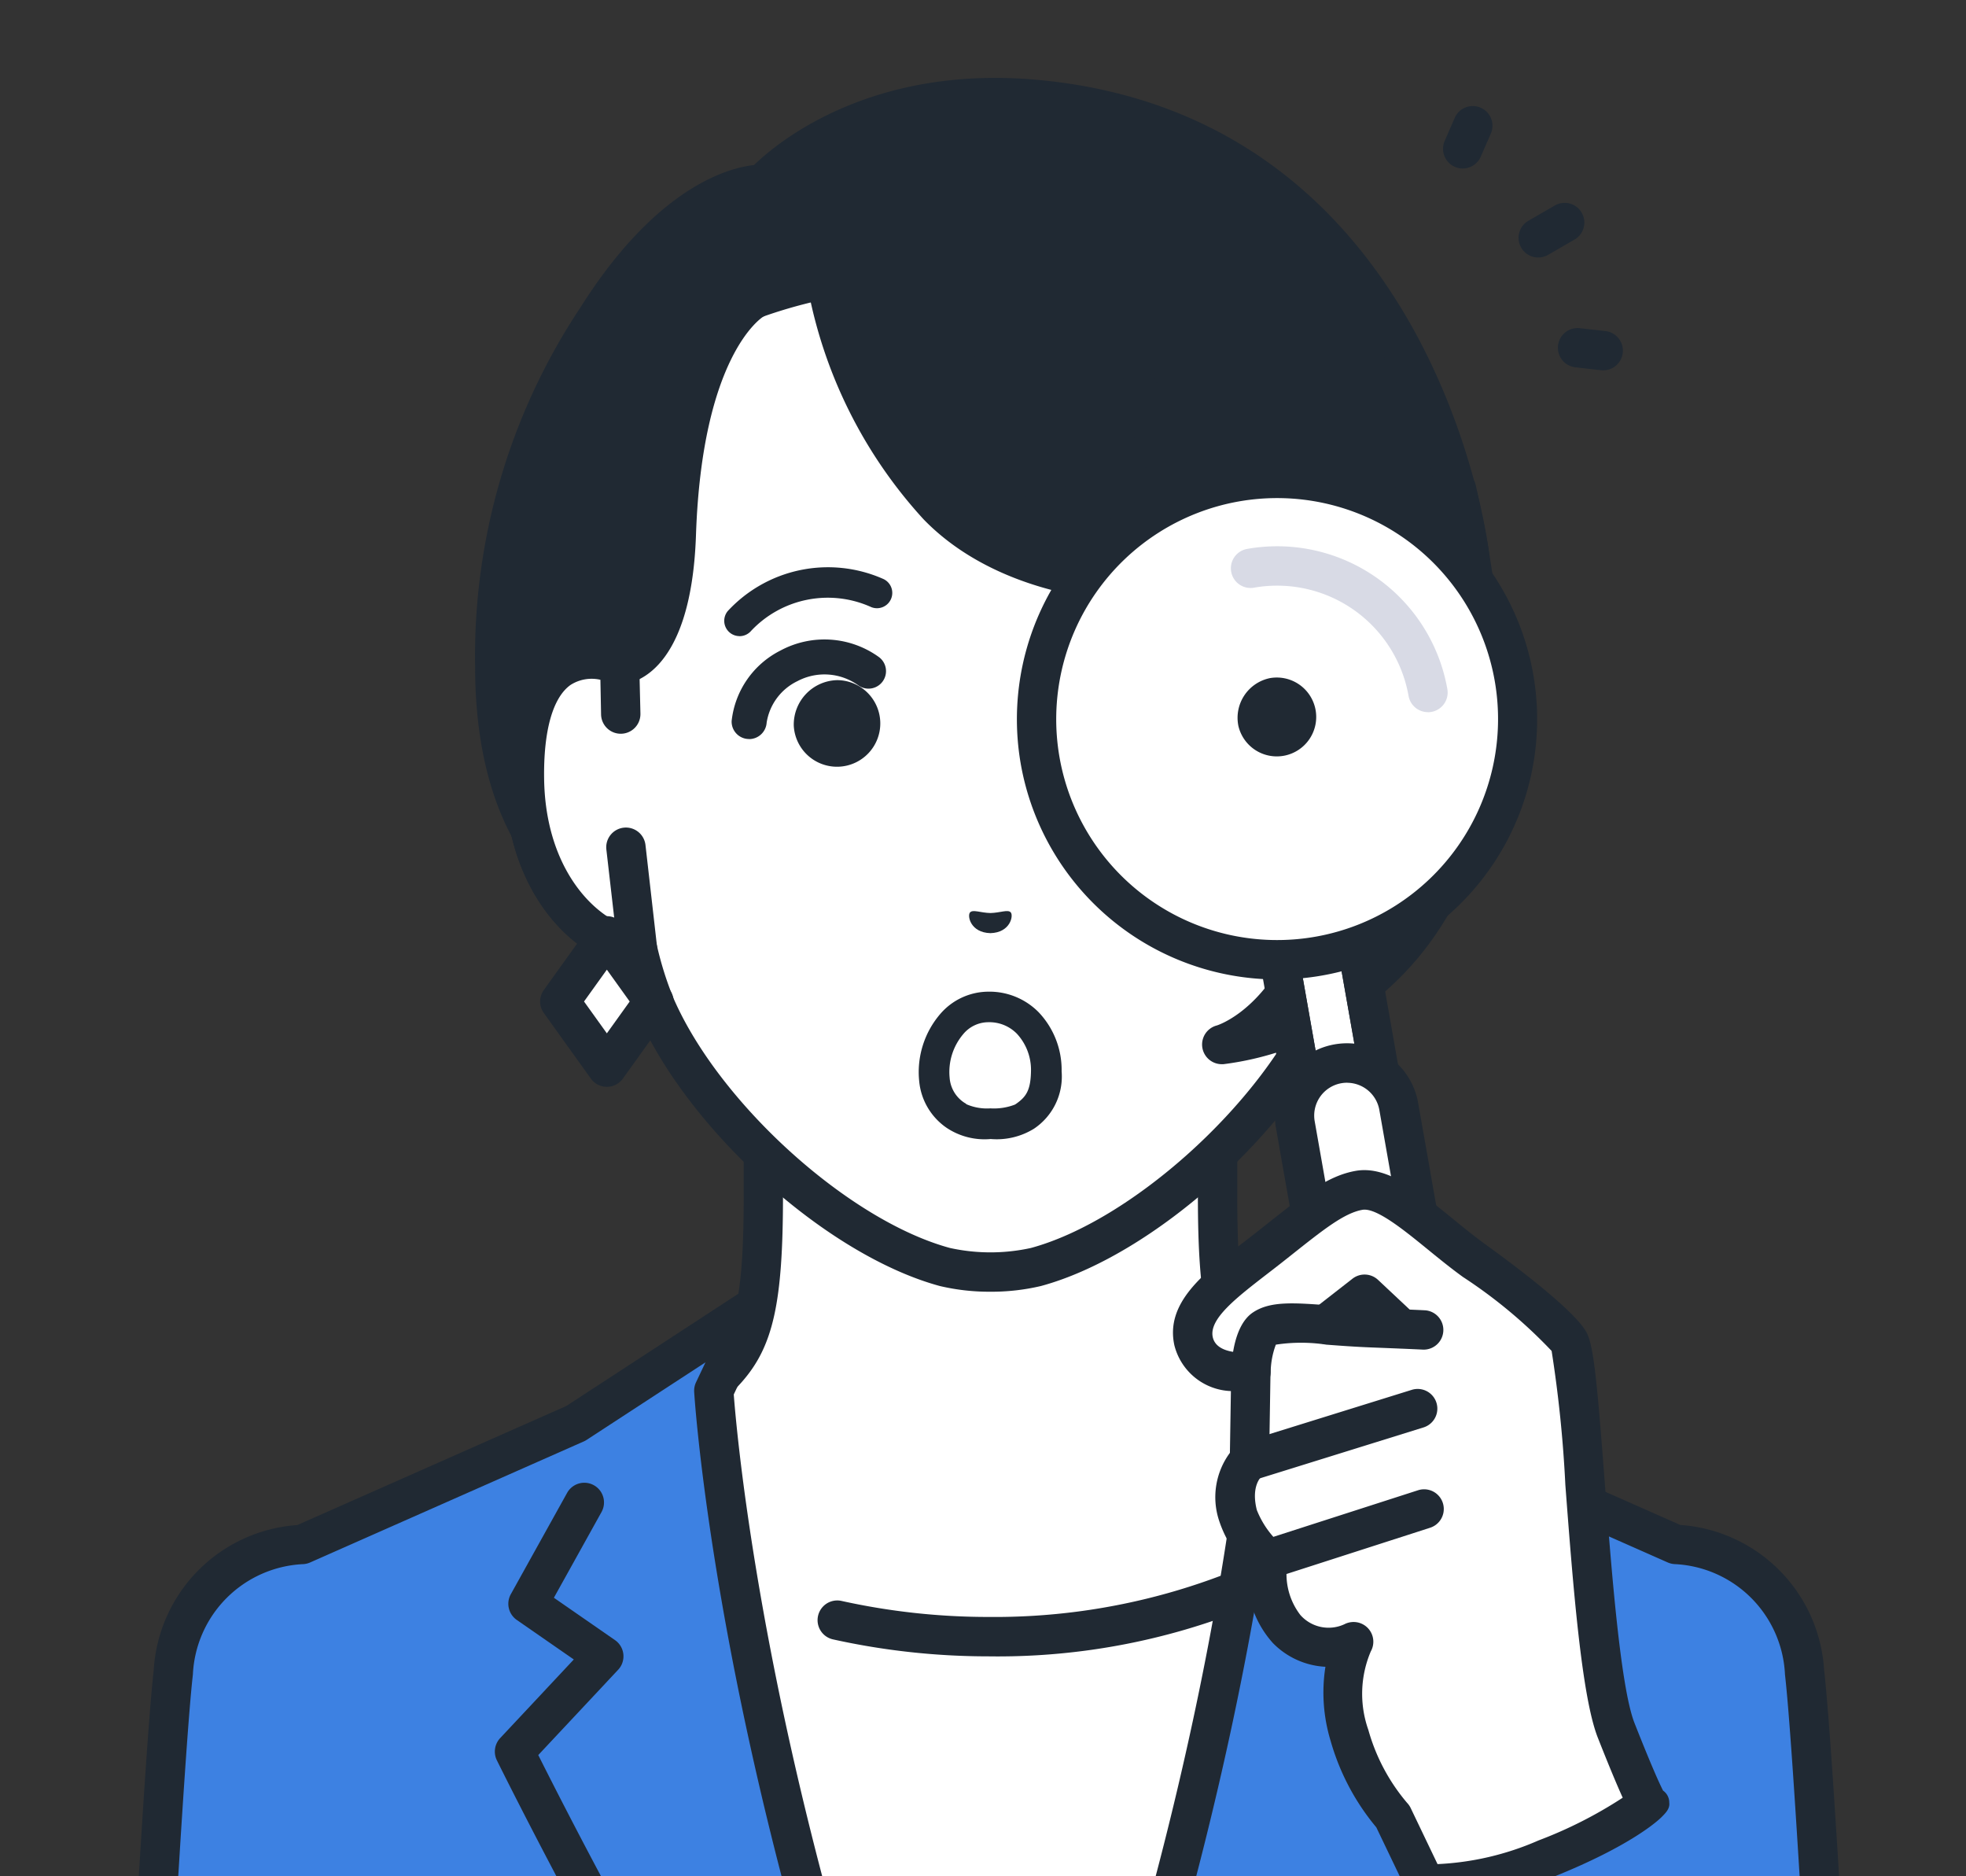<svg xmlns="http://www.w3.org/2000/svg" xmlns:xlink="http://www.w3.org/1999/xlink" width="109" height="104" viewBox="0 0 109 104"><rect x="0" y="0" width="109" height="104" fill="#333333" stroke="none"/><defs><clipPath id="a"><rect width="109" height="104" transform="translate(934 706)" fill="none" stroke="#707070" stroke-width="1"/></clipPath><clipPath id="b"><rect width="94.832" height="105.527" fill="none"/></clipPath></defs><g transform="translate(-934 -706)" clip-path="url(#a)"><g transform="translate(941.414 710.322)"><g clip-path="url(#b)"><path d="M94.248,125.734c-8.983-3.378-11.7-5.385-13.251-7.134s-2.029-3.982-2.029-9.65V91.325l-12.591,3.1-12.591-3.1V108.95c0,5.668-.474,7.9-2.029,9.65s-4.267,3.757-13.251,7.134,17.821,19.519,17.821,19.519h20.1s26.794-16.145,17.82-19.519" transform="translate(-18.881 -47.024)" fill="#fff"/><path d="M75.272,145.186a1.091,1.091,0,0,1-.564-2.026c8.122-4.9,19.426-13.261,19.126-16.532-.016-.172-.058-.629-1.127-1.031-8.824-3.318-11.852-5.37-13.683-7.431-1.765-1.987-2.3-4.411-2.3-10.375V91.559L65.482,94.327a1.1,1.1,0,0,1-.522,0L53.721,91.559v16.232c0,5.963-.538,8.387-2.3,10.375-1.831,2.061-4.859,4.114-13.683,7.431-1.069.4-1.11.859-1.126,1.031-.3,3.271,11,11.636,19.127,16.532a1.091,1.091,0,0,1-1.127,1.87c-3.462-2.086-20.706-12.788-20.174-18.6a3.393,3.393,0,0,1,2.532-2.876c8.9-3.346,11.421-5.264,12.82-6.838,1.343-1.512,1.753-3.6,1.753-8.925V90.166a1.092,1.092,0,0,1,1.352-1.06l12.33,3.036,12.33-3.036a1.092,1.092,0,0,1,1.352,1.06v17.625c0,5.327.41,7.413,1.753,8.925,1.4,1.574,3.919,3.491,12.819,6.838a3.4,3.4,0,0,1,2.532,2.876c.533,5.812-16.712,16.514-20.174,18.6a1.086,1.086,0,0,1-.562.157" transform="translate(-17.724 -45.865)" fill="#202933"/><path d="M68.352,172.184A36.259,36.259,0,0,1,48.566,166.6l-7.825,3.734,5.824,19.882H90.139l5.824-19.882L88.138,166.6a36.259,36.259,0,0,1-19.786,5.579" transform="translate(-20.978 -85.786)" fill="#fff"/><path d="M87.605,172.117a39.868,39.868,0,0,1-8.617-.943,1.092,1.092,0,0,1,.473-2.132,37.655,37.655,0,0,0,8.144.891,35.553,35.553,0,0,0,19.149-5.373,1.091,1.091,0,0,1,1.275,1.772,37.059,37.059,0,0,1-20.424,5.785" transform="translate(-40.231 -84.628)" fill="#202933"/><path d="M145.448,153.654h0l-15.173-6.711-9.813-6.4,2.16,4.591s-.726,12.653-6.189,31.667h37.259c-.446-7.641-.854-13.908-1.1-16.059a7.516,7.516,0,0,0-7.141-7.088" transform="translate(-59.952 -72.366)" fill="#3d81e2"/><path d="M115.276,176.735a1.092,1.092,0,0,1-1.049-1.393c4.929-17.155,5.986-29.227,6.129-31.157l-2.039-4.335a1.091,1.091,0,0,1,1.584-1.379l9.738,6.352,14.9,6.591a8.584,8.584,0,0,1,7.975,8.045c.224,1.938.6,7.361,1.109,16.121a1.091,1.091,0,1,1-2.179.128c-.509-8.719-.879-14.1-1.1-16a6.423,6.423,0,0,0-6.08-6.122,1.123,1.123,0,0,1-.419-.093l-15.172-6.711a1.107,1.107,0,0,1-.155-.084l-6.592-4.3.523,1.112a1.1,1.1,0,0,1,.1.527c-.007.128-.8,12.993-6.23,31.906a1.092,1.092,0,0,1-1.048.79" transform="translate(-58.794 -71.208)" fill="#202933"/><path d="M35.481,140.544l-9.813,6.4L10.5,153.655h0a7.516,7.516,0,0,0-7.141,7.088C3.1,162.894,2.7,169.16,2.25,176.8H39.509c-5.463-19.014-6.188-31.667-6.188-31.667Z" transform="translate(-1.159 -72.367)" fill="#3d81e2"/><path d="M38.35,176.735a1.092,1.092,0,0,1-1.048-.79c-5.434-18.912-6.222-31.778-6.229-31.906a1.1,1.1,0,0,1,.1-.527L31.7,142.4l-6.592,4.3a1.11,1.11,0,0,1-.155.084L9.778,153.494a1.1,1.1,0,0,1-.421.093A6.422,6.422,0,0,0,3.28,159.71c-.22,1.9-.589,7.278-1.1,16A1.091,1.091,0,1,1,0,175.579c.512-8.759.885-14.183,1.109-16.121a8.569,8.569,0,0,1,7.96-8.039l14.916-6.6,9.738-6.352a1.091,1.091,0,0,1,1.584,1.379l-2.039,4.335c.144,1.93,1.2,14,6.129,31.157a1.092,1.092,0,0,1-1.049,1.393" transform="translate(0 -71.208)" fill="#202933"/><path d="M46.688,184.855a1.091,1.091,0,0,1-.963-.576c-2.64-4.928-4.324-8.347-4.341-8.381a1.092,1.092,0,0,1,.183-1.227l4.083-4.36-3.16-2.19a1.092,1.092,0,0,1-.333-1.427l3.122-5.617a1.091,1.091,0,1,1,1.908,1.06l-2.641,4.753,3.387,2.347a1.092,1.092,0,0,1,.176,1.644l-4.429,4.728c.613,1.223,2.03,4.02,3.97,7.639a1.091,1.091,0,0,1-.961,1.607" transform="translate(-21.251 -82.649)" fill="#202933"/><path d="M71.378,2.365c-10.24-.976-15.253,4.689-15.253,4.689s-4.312-.324-9.2,7.438a33.653,33.653,0,0,0-5.653,19.3c0,9,4.139,11.682,4.139,11.682l47.464-4.2L95.3,27.551c-.717-5.764-5.648-23.444-23.921-25.186" transform="translate(-21.249 -1.16)" fill="#202933"/><path d="M44.241,45.405a1.074,1.074,0,0,1-.588-.175c-.19-.123-4.635-3.117-4.637-12.6a34.891,34.891,0,0,1,5.822-19.882c4.219-6.693,8.2-7.764,9.644-7.923,1.327-1.284,6.531-5.6,15.841-4.709C91.984,2.185,95.1,25.275,95.223,26.257a1.09,1.09,0,0,1-.008.325L92.785,40.3a1.091,1.091,0,0,1-2.149-.381l2.4-13.552c-.3-2.162-3.648-22.238-22.92-24.076C60.6,1.384,55.973,6.407,55.78,6.621a1.1,1.1,0,0,1-.9.362c-.033,0-3.808-.035-8.2,6.932A32.432,32.432,0,0,0,41.2,32.632c0,8.189,3.616,10.749,3.652,10.774a1.093,1.093,0,0,1-.61,2" transform="translate(-20.089 0)" fill="#202933"/><path d="M77.288,38.293s-5.95-.247-9.728-4.144a25.216,25.216,0,0,1-6.377-13.862s-.073,2.468-.652,2.6a26.936,26.936,0,0,0-2.691.8c-.271.1-.46-.985-.46-.985S53.6,24.12,53.064,35.745c-.334,7.2-3.124,7.23-3.138,7.23h0c-2.276-.862-5.391-.3-5.283,6.364.1,5.9,3.65,9.066,6.273,9.394a19.51,19.51,0,0,0,1.013,3.21c2.717,6.164,10.09,12.8,16.027,14.41a11.5,11.5,0,0,0,5.048,0c5.937-1.609,13.31-8.246,16.027-14.41a19.508,19.508,0,0,0,1.013-3.21c2.623-.327,6.177-3.49,6.273-9.393.108-6.664-3.007-7.226-5.282-6.365h0l-1.139,2.284-3.539-3.383a19.615,19.615,0,0,1-6.884-1.442,3.722,3.722,0,0,1-2.183-2.141" transform="translate(-22.985 -10.446)" fill="#fff"/><path d="M93.69,38.225h-.047c-.261-.011-6.431-.313-10.465-4.475A26.106,26.106,0,0,1,76.5,19.223a1.091,1.091,0,1,1,2.174-.19c.007.075.748,7.7,6.073,13.2,3.417,3.525,8.935,3.811,8.991,3.813a1.092,1.092,0,0,1-.046,2.182" transform="translate(-39.387 -9.287)" fill="#202933"/><path d="M69.32,79.136a11.973,11.973,0,0,1-2.8-.316c-6.236-1.691-13.9-8.57-16.747-15.025a19.316,19.316,0,0,1-.908-2.716c-3.195-.852-6.377-4.547-6.471-10.31-.057-3.524.749-5.9,2.394-7.054a4.483,4.483,0,0,1,4.053-.458c.608-.26,1.823-1.684,1.975-6.137.388-11.367,4.453-13.74,4.915-13.974a1.092,1.092,0,0,1,1.007,1.937c-.11.066-3.4,2.179-3.739,12.11-.275,8.052-3.825,8.284-4.229,8.284a1.091,1.091,0,0,1-.386-.07,2.574,2.574,0,0,0-2.34.093c-.989.7-1.51,2.553-1.466,5.232.086,5.3,3.161,8.059,5.317,8.329a1.091,1.091,0,0,1,.928.836,18.447,18.447,0,0,0,.954,3.028C54.34,68.75,61.5,75.2,67.082,76.711a10.463,10.463,0,0,0,4.486,0C77.144,75.2,84.3,68.75,86.873,62.914a18.538,18.538,0,0,0,.948-3.017,1.091,1.091,0,0,1,.928-.836c2.156-.269,5.23-3.03,5.316-8.328.044-2.68-.477-4.538-1.466-5.233a2.572,2.572,0,0,0-2.338-.094,1.091,1.091,0,1,1-.772-2.042,4.581,4.581,0,0,1,4.366.35c1.645,1.156,2.45,3.53,2.393,7.054-.094,5.763-3.276,9.458-6.471,10.31a19.31,19.31,0,0,1-.9,2.7C86.025,70.25,78.359,77.129,72.13,78.818a11.966,11.966,0,0,1-2.81.318" transform="translate(-21.826 -11.858)" fill="#202933"/><path d="M49.991,69.455l-.065-2.73c-2.276-.862-5.391-.3-5.284,6.364.1,5.9,3.65,9.066,6.273,9.393l-.642-5.644Z" transform="translate(-22.985 -34.196)" fill="#fff"/><path d="M49.757,82.414a1.136,1.136,0,0,1-.135-.008c-3.43-.428-7.129-4.239-7.23-10.459-.057-3.525.749-5.9,2.394-7.054a4.583,4.583,0,0,1,4.368-.349,1.092,1.092,0,0,1,.7.995l.065,2.729a1.091,1.091,0,1,1-2.182.052L47.7,66.394a2.171,2.171,0,0,0-1.654.285c-.989.7-1.509,2.553-1.466,5.233.068,4.209,2.023,6.817,3.905,7.846L48.03,75.8a1.091,1.091,0,0,1,2.169-.247l.642,5.645a1.092,1.092,0,0,1-1.084,1.215" transform="translate(-21.826 -33.036)" fill="#202933"/><path d="M106.243,46.093a1.085,1.085,0,0,1-.307-.044c-.261-.077-6.449-2.015-10.222-13.6a1.091,1.091,0,0,1,2.076-.676c3.38,10.379,8.718,12.17,8.772,12.187a1.093,1.093,0,0,1-.319,2.136" transform="translate(-49.256 -15.971)" fill="#202933"/><path d="M124.885,53.132a1.084,1.084,0,0,1-.62-.195c-.309-.214-7.616-5.4-11.612-18.06a1.091,1.091,0,0,1,2.082-.657c3.757,11.9,10.707,16.876,10.776,16.924a1.092,1.092,0,0,1-.626,1.987" transform="translate(-57.979 -17.228)" fill="#202933"/><path d="M139.226,66.726l-.066,2.73-.282,7.384-.642,5.644c2.623-.326,6.177-3.49,6.273-9.393.108-6.665-3.008-7.225-5.283-6.364" transform="translate(-71.178 -34.197)" fill="#fff"/><path d="M137.078,82.414a1.091,1.091,0,0,1-1.084-1.215l.642-5.645a1.091,1.091,0,0,1,2.169.247l-.45,3.956c1.882-1.029,3.836-3.637,3.9-7.846.043-2.68-.477-4.538-1.466-5.233a2.169,2.169,0,0,0-1.654-.285l-.047,1.927a1.091,1.091,0,1,1-2.182-.053l.066-2.73a1.092,1.092,0,0,1,.7-.994,4.583,4.583,0,0,1,4.367.348c1.645,1.156,2.451,3.53,2.394,7.054-.1,6.22-3.8,10.031-7.229,10.459a1.138,1.138,0,0,1-.135.008" transform="translate(-70.02 -33.036)" fill="#202933"/><path d="M129.883,54.869c3.84,20.446-5.515,22.886-5.515,22.886s19.716-1.467,13-30.795Z" transform="translate(-64.038 -24.18)" fill="#202933"/><path d="M123.208,77.687a1.091,1.091,0,0,1-.275-2.148c.071-.021,8.29-2.6,4.718-21.629a1.091,1.091,0,0,1,2.145-.4c2.079,11.068.382,17.131-1.775,20.413a14.49,14.49,0,0,0,4.957-4.259c3.831-5.221,4.561-13.167,2.169-23.617a1.092,1.092,0,0,1,2.128-.487c2.545,11.121,1.683,19.677-2.565,25.433a16.8,16.8,0,0,1-11.421,6.694l-.082,0" transform="translate(-62.879 -23.021)" fill="#202933"/><path d="M51.307,105.306,48.7,101.668l2.609-3.638,2.609,3.638Z" transform="translate(-25.075 -50.476)" fill="#fff"/><path d="M50.149,105.238a1.092,1.092,0,0,1-.887-.456l-2.609-3.638a1.091,1.091,0,0,1,0-1.272l2.609-3.638a1.091,1.091,0,0,1,1.774,0l2.608,3.638a1.09,1.09,0,0,1,0,1.272l-2.608,3.638a1.091,1.091,0,0,1-.887.456m-1.266-4.73,1.266,1.765,1.266-1.765-1.266-1.765Z" transform="translate(-23.917 -49.317)" fill="#202933"/><path d="M95.527,95.271c.156-.18.577.019,1.131.032.554-.013.975-.214,1.13-.033s-.025,1.119-1.13,1.148c-1.105-.028-1.292-.96-1.131-1.147" transform="translate(-49.161 -49.016)" fill="#202933"/><path d="M96.5,112.225a2.672,2.672,0,0,0,1.193-2.519,3.323,3.323,0,0,0-3.217-3.551c-2.011,0-3.185,2.211-2.987,4.016a2.658,2.658,0,0,0,1.188,2,2.829,2.829,0,0,0,1.917.454,3.039,3.039,0,0,0,1.906-.4" transform="translate(-47.096 -54.66)" fill="#fff"/><path d="M93.69,112.573a3.788,3.788,0,0,1-2.431-.625,3.528,3.528,0,0,1-1.517-2.586,4.945,4.945,0,0,1,1.181-3.737,3.537,3.537,0,0,1,2.651-1.221,3.827,3.827,0,0,1,2.792,1.141,4.637,4.637,0,0,1,1.273,3.272A3.483,3.483,0,0,1,96.106,112a3.932,3.932,0,0,1-2.416.57m-1.337-1.93a2.849,2.849,0,0,0,1.337.232,3.234,3.234,0,0,0,1.361-.209c.018-.021.007,0,.059-.038.562-.394.815-.753.831-1.837a2.95,2.95,0,0,0-.785-2.056,2.136,2.136,0,0,0-1.582-.635,1.814,1.814,0,0,0-1.386.656,3.246,3.246,0,0,0-.758,2.419,1.807,1.807,0,0,0,.811,1.384c.073.048.075.033.113.082" transform="translate(-46.194 -53.758)" fill="#202933"/><path d="M68.34,59.74a.848.848,0,0,1-.651-1.392,7.571,7.571,0,0,1,8.585-1.792.849.849,0,1,1-.63,1.577,5.836,5.836,0,0,0-6.657,1.31.851.851,0,0,1-.648.3" transform="translate(-34.752 -28.802)" fill="#202933"/><path d="M69.306,69.651h-.049a.964.964,0,0,1-.921-1,4.977,4.977,0,0,1,2.7-3.9,5.155,5.155,0,0,1,5.475.365.97.97,0,0,1-1.173,1.546,3.209,3.209,0,0,0-3.354-.219,3.079,3.079,0,0,0-1.707,2.3.977.977,0,0,1-.968.913" transform="translate(-35.186 -33.01)" fill="#202933"/><path d="M75.438,71.335a2.4,2.4,0,1,0,2.4-2.528,2.465,2.465,0,0,0-2.4,2.528" transform="translate(-38.843 -35.429)" fill="#202933"/><path d="M117.437,69.659a.971.971,0,0,1-.969-.935,3.082,3.082,0,0,0-1.706-2.282,3.211,3.211,0,0,0-3.355.219.97.97,0,0,1-1.172-1.546,5.155,5.155,0,0,1,5.475-.366,4.978,4.978,0,0,1,2.7,3.9.971.971,0,0,1-.934,1.005h-.036" transform="translate(-56.565 -33.01)" fill="#202933"/><path d="M115.3,71.335a2.4,2.4,0,1,1-2.4-2.528,2.465,2.465,0,0,1,2.4,2.528" transform="translate(-56.901 -35.429)" fill="#202933"/><path d="M159.365,17.3a1.084,1.084,0,0,0,.545-.146l1.465-.846a1.091,1.091,0,0,0-1.091-1.89l-1.465.846a1.092,1.092,0,0,0,.547,2.037" transform="translate(-81.495 -7.349)" fill="#202933"/><path d="M150.736,6.627a1.092,1.092,0,0,0,1-.655l.575-1.317a1.092,1.092,0,0,0-2-.873L149.736,5.1a1.093,1.093,0,0,0,1,1.529" transform="translate(-77.053 -1.61)" fill="#202933"/><path d="M165.292,30.921a1.092,1.092,0,0,0,.121-2.176l-1.428-.161a1.091,1.091,0,1,0-.244,2.169l1.428.161a1.189,1.189,0,0,0,.124.007" transform="translate(-83.811 -14.715)" fill="#202933"/><path d="M133.368,94.978a1.092,1.092,0,0,1-1.074-.9l-3.842-21.79a1.092,1.092,0,1,1,2.15-.379L134.444,93.7a1.092,1.092,0,0,1-.885,1.264,1.067,1.067,0,0,1-.191.017" transform="translate(-66.131 -36.56)" fill="#fff"/><path d="M130.434,69.21a3.274,3.274,0,1,0-6.449,1.137l3.842,21.79A3.274,3.274,0,0,0,134.277,91Zm.807,23.434a1.114,1.114,0,0,1-.191.017,1.092,1.092,0,0,1-1.074-.9l-3.842-21.791a1.091,1.091,0,0,1,.885-1.264,1.061,1.061,0,0,1,.19-.017,1.093,1.093,0,0,1,1.074.9l3.842,21.79a1.091,1.091,0,0,1-.885,1.265" transform="translate(-63.815 -34.243)" fill="#202933"/><path d="M103.387,61.409a13.34,13.34,0,1,0,10.821-15.454,13.34,13.34,0,0,0-10.821,15.454" transform="translate(-53.129 -23.557)" fill="#fff"/><path d="M115.358,72.368a14.455,14.455,0,0,1-14.205-11.927h0a14.422,14.422,0,1,1,14.205,11.927M103.3,60.062a12.249,12.249,0,1,0,9.936-14.19A12.259,12.259,0,0,0,103.3,60.062Z" transform="translate(-51.97 -22.399)" fill="#202933"/><path d="M139.29,136.486h0a2.911,2.911,0,0,0,2.361-3.372l-3.2-18.153a2.91,2.91,0,0,0-3.371-2.361h0a2.91,2.91,0,0,0-2.36,3.371l3.2,18.154a2.911,2.911,0,0,0,3.372,2.361" transform="translate(-68.314 -57.955)" fill="#fff"/><path d="M137.625,136.463a4.009,4.009,0,0,1-3.939-3.307L130.484,115a4,4,0,0,1,7.883-1.39l3.2,18.154a4,4,0,0,1-3.943,4.7m-3.2-23.975a1.852,1.852,0,0,0-.317.028,1.821,1.821,0,0,0-1.476,2.108l3.2,18.153a1.819,1.819,0,0,0,3.583-.632l-3.2-18.154a1.822,1.822,0,0,0-1.791-1.5" transform="translate(-67.155 -56.796)" fill="#202933"/><path d="M136.322,62.7a1.092,1.092,0,0,1-1.074-.9,7.4,7.4,0,0,0-8.57-6,1.091,1.091,0,0,1-.379-2.149,9.579,9.579,0,0,1,11.1,7.771,1.091,1.091,0,0,1-.885,1.264,1.068,1.068,0,0,1-.191.017" transform="translate(-64.568 -27.547)" fill="#d8dae5"/><path d="M126.214,71.191a2.186,2.186,0,1,0,1.75-2.648,2.246,2.246,0,0,0-1.75,2.648" transform="translate(-64.969 -35.277)" fill="#202933"/><path d="M133.907,165.47l-1.774-3.7a11.575,11.575,0,0,1-2.4-4.487,7.019,7.019,0,0,1,.237-5.2,3.18,3.18,0,0,1-3.722-.692c-1.442-1.411-1.027-3.865-1.027-3.865a6.14,6.14,0,0,1-1.68-2.465,2.762,2.762,0,0,1,.644-2.981l.079-4.945s-2.737.323-3.176-1.7c-.419-1.927,1.94-3.415,4.386-5.35,2.138-1.692,3.425-2.77,4.789-3.011,1.708-.3,3.982,2.165,6.4,3.911,2.342,1.691,4.756,3.635,5.24,4.472.772,1.334,1.135,17.809,2.613,21.554a26.746,26.746,0,0,0,1.742,4.036s-1.358,1.362-5.67,3.087-6.68,1.338-6.68,1.338" transform="translate(-62.322 -65.416)" fill="#fff"/><path d="M145.946,159.179c-.133-.257-.553-1.133-1.577-3.729-.784-1.988-1.287-8.57-1.654-13.377-.426-5.583-.612-7.6-1.03-8.324-.7-1.2-3.774-3.531-5.546-4.81-.619-.447-1.242-.954-1.845-1.445-1.872-1.524-3.641-2.964-5.386-2.657-1.548.273-2.87,1.321-4.87,2.908l-.407.322c-.31.246-.619.484-.922.717-2.245,1.731-4.365,3.366-3.853,5.72a3.36,3.36,0,0,0,3.134,2.539l-.055,3.423a4.136,4.136,0,0,0-.618,3.7,6.422,6.422,0,0,0,1.6,2.613,5.565,5.565,0,0,0,1.4,4.229,4.386,4.386,0,0,0,2.914,1.317,9.187,9.187,0,0,0,.286,4.1,13.005,13.005,0,0,0,2.535,4.8l1.706,3.56a1.093,1.093,0,0,0,.809.605,5.515,5.515,0,0,0,.825.049,17.674,17.674,0,0,0,6.436-1.451c4.394-1.758,5.882-3.173,6.037-3.329.236-.237.469-.47.429-.8a.807.807,0,0,0-.351-.676m-6.926,2.78a15.712,15.712,0,0,1-5.57,1.3l-1.494-3.118a1.135,1.135,0,0,0-.2-.284,10.678,10.678,0,0,1-2.142-4.036,6.005,6.005,0,0,1,.135-4.352,1.093,1.093,0,0,0-.954-1.63,1.1,1.1,0,0,0-.509.124,2.088,2.088,0,0,1-2.441-.511,3.716,3.716,0,0,1-.715-2.9,1.1,1.1,0,0,0-.35-1,5.035,5.035,0,0,1-1.349-1.919c-.328-1.291.209-1.807.242-1.839a1.093,1.093,0,0,0,.437-.856l.079-4.945a1.091,1.091,0,0,0-1.22-1.1c-.018,0-1.759.179-1.982-.846-.218-1.005,1.3-2.175,3.054-3.529.309-.238.626-.482.943-.734l.408-.323c1.74-1.38,2.889-2.292,3.893-2.469.772-.135,2.351,1.16,3.628,2.2.627.51,1.275,1.038,1.945,1.522a27.363,27.363,0,0,1,4.917,4.1,69.729,69.729,0,0,1,.761,7.425c.419,5.492.894,11.718,1.8,14.012.664,1.683,1.095,2.7,1.38,3.327a24.033,24.033,0,0,1-4.7,2.381M146,159.272Z" transform="translate(-61.16 -64.258)" fill="#202933"/><path d="M136.165,140.4s-.511-.029-2.862-.12c-.906-.035-1.715-.1-2.43-.151-1.974-.15-3.277-.249-4.233.39-1.022.683-1.183,2.508-1.2,3.261a1.091,1.091,0,0,0,1.058,1.122h.033a1.092,1.092,0,0,0,1.091-1.058,4.527,4.527,0,0,1,.287-1.539,9.243,9.243,0,0,1,2.8,0c.733.055,1.565.119,2.51.155,2.288.089,2.81.118,2.824.119a1.091,1.091,0,0,0,.123-2.18" transform="translate(-64.587 -72.093)" fill="#202933"/><path d="M126.363,154.879a1.092,1.092,0,0,1-.324-2.134l9.324-2.9a1.091,1.091,0,1,1,.649,2.084l-9.324,2.9a1.1,1.1,0,0,1-.325.049" transform="translate(-64.503 -77.129)" fill="#202933"/><path d="M128.5,166.233a1.091,1.091,0,0,1-.334-2.131l8.643-2.783a1.091,1.091,0,0,1,.669,2.078l-8.643,2.783a1.084,1.084,0,0,1-.335.053" transform="translate(-65.602 -83.037)" fill="#202933"/><path d="M139.28,140.818a1.087,1.087,0,0,1-.747-.3l-1.344-1.26-1.4,1.09a1.091,1.091,0,1,1-1.341-1.722l2.135-1.664a1.091,1.091,0,0,1,1.417.065l2.025,1.9a1.091,1.091,0,0,1-.746,1.888" transform="translate(-69.012 -70.406)" fill="#202933"/></g></g></g></svg>